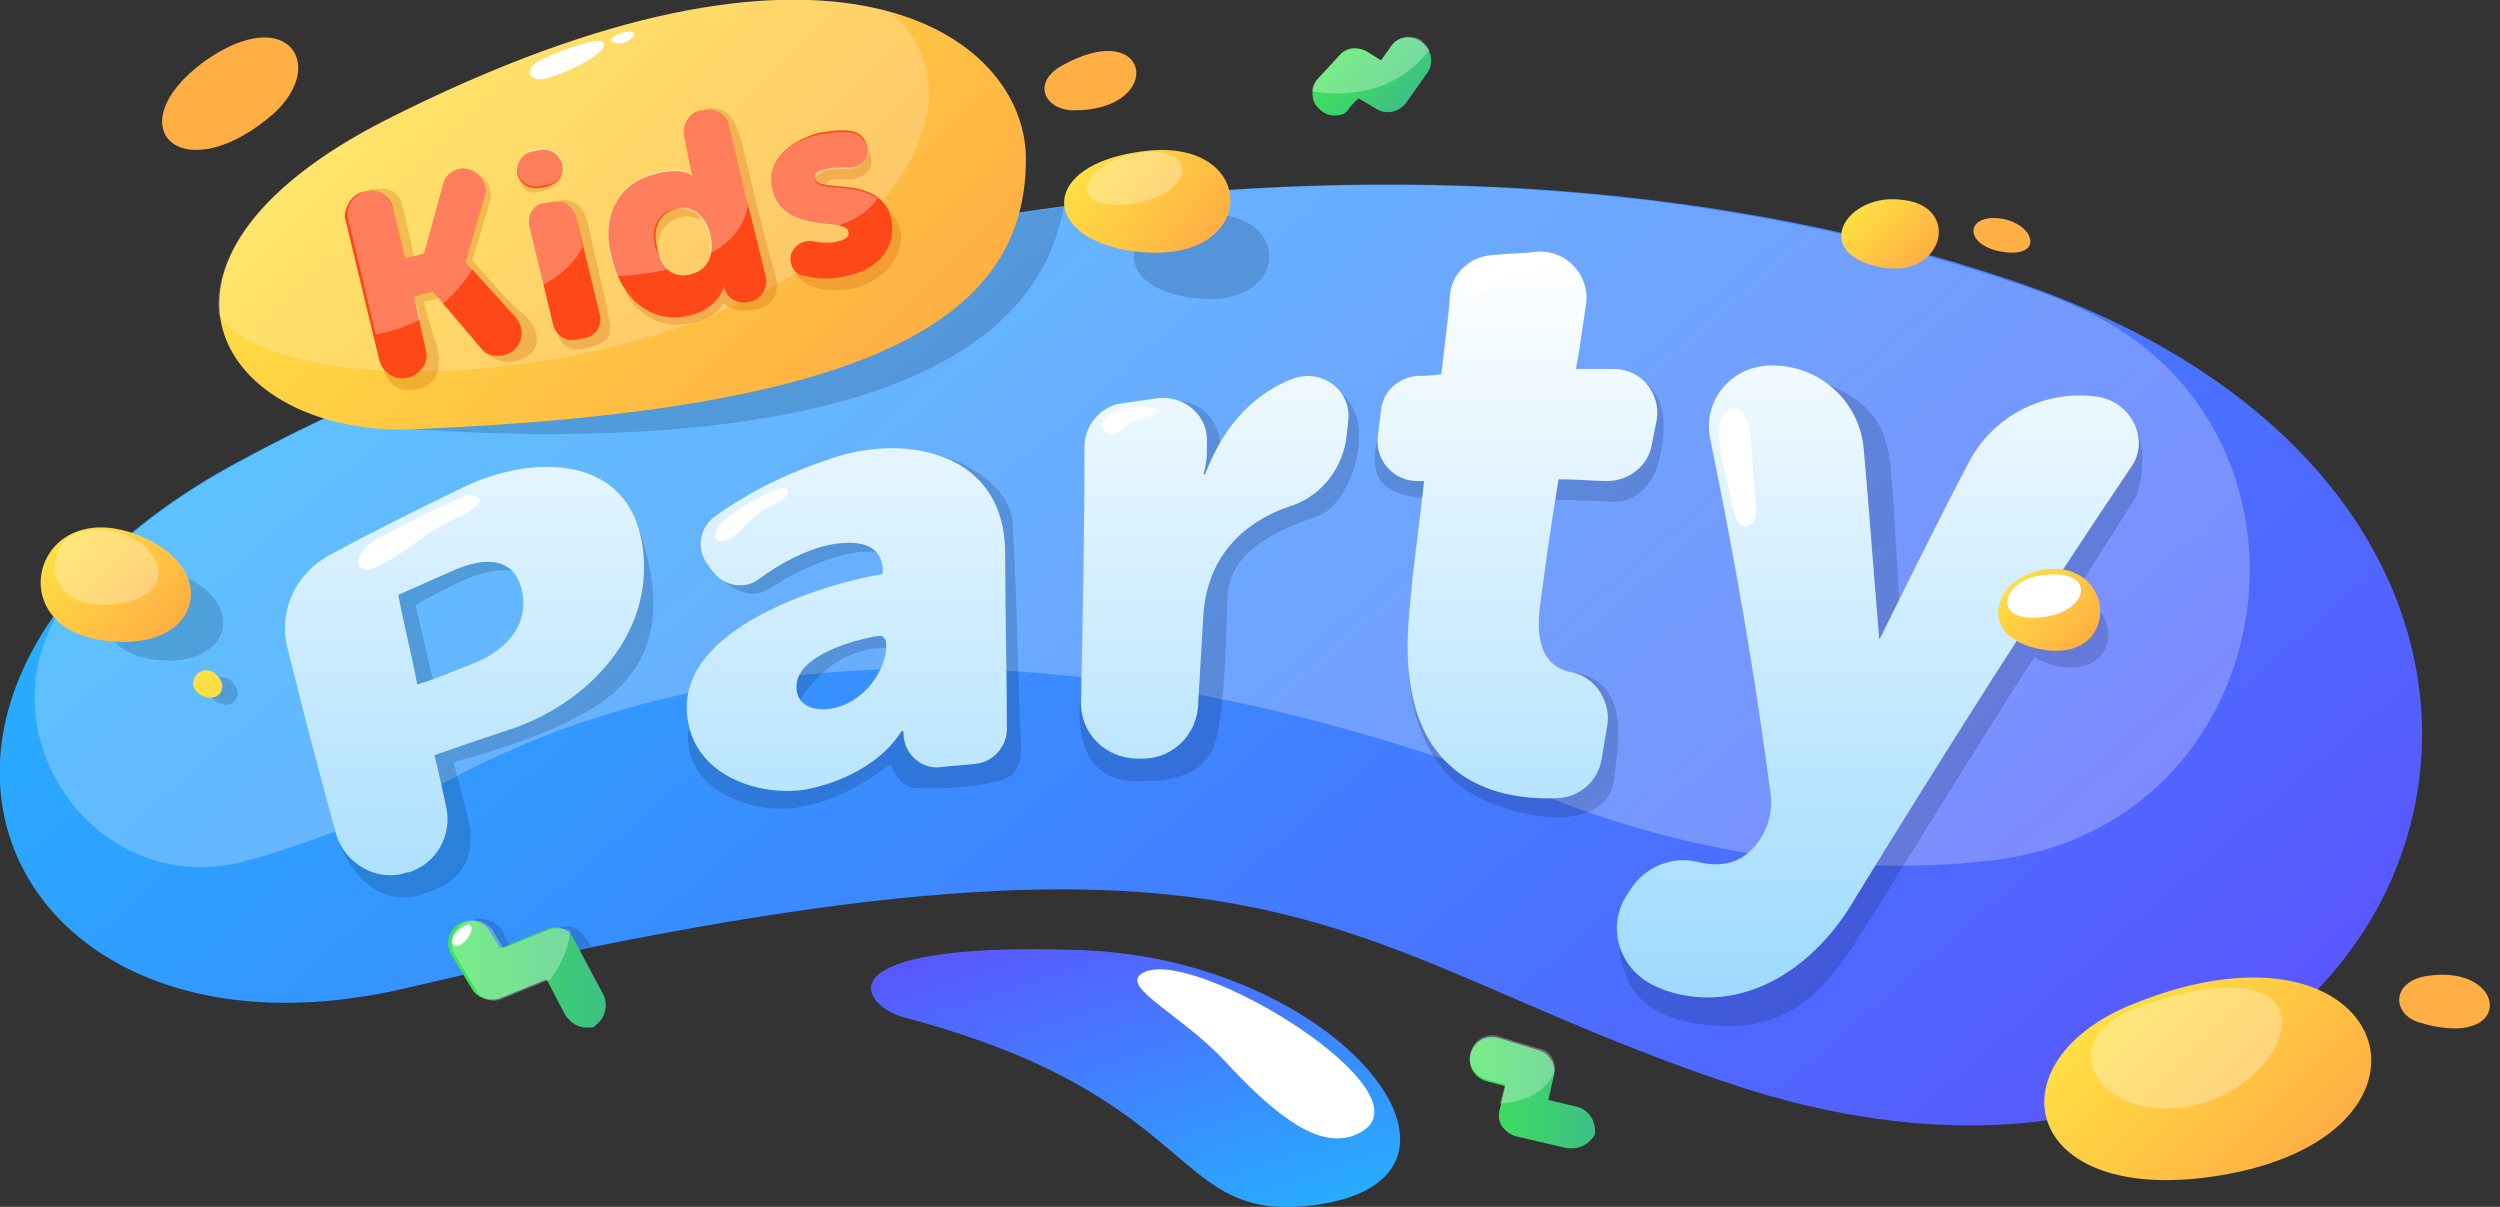 <svg xmlns="http://www.w3.org/2000/svg" width="145" height="70" fill="none"><rect width="100%" height="100%" fill="#333333" stroke="none"/><g clip-path="url(#clip0_1106_5000)"><path d="M23.6 57.3c-23.8 5.6-33.8-17.4-10-30.4 23.8-13 66.7-22.8 102.9-10.7 42.1 14.1 23.8 60.4-16.6 46.5-23.5-8-25.4-17.4-76.3-5.4z" fill="url(#paint0_linear_1106_5000)"></path><path opacity=".25" d="M115.6 49.9c17.3-2.1 20.5-25.7 4.4-32.3-1.1-.5-2.3-.9-3.5-1.3C80.3 4.1 37.4 13.9 13.7 26.9c-4.1 2.2-7.2 4.8-9.4 7.4-6.1 7.3.9 18.2 10.1 15.6 4.3-1.2 8.6-3 12.5-5.1 15.3-7.9 37.4-8.7 63.3 1.6 8.7 3.4 17.7 4.4 25.4 3.5z" fill="url(#paint1_linear_1106_5000)"></path><path opacity=".18" d="M32.1 53.9c-1 .3-2.1 1.5-2.1 1.5s-.6-.8-.8-1.3c-.2-.5-.9-.9-1.7-.8l.4 2.6.6.2c2-.4 4-.9 5.8-1.2-.7-1.3-1.3-1.3-2.2-1zM10.8 33.5c3.7 1.7 2.4 5.5-2.2 4.7-4.5-.8-2.7-6.9 2.2-4.7zm2.8 6.2c.6.8-.3 1.6-1.2.9-1-.7.4-2 1.2-.9zm55.1-22.5c-4-.7-4-4.1.6-4.7 5.9-.8 5.8 5.9-.6 4.7zm-7-5.2c-8 1.1-15.8 2.7-23 4.8l-16.1 8c16.9 1.3 36.9-.3 39.1-12.8z" fill="#041A35"></path><path d="M23.9 24.9c-11.1.4-17.6-9.7-1.6-17.9 26-13.2 37.1-5 37.2 2.1.1 9.3-8.7 14.7-35.6 15.8z" fill="url(#paint2_linear_1106_5000)"></path><path opacity=".2" d="M22.3 7c-7.3 3.7-10 7.9-9.6 11.3 2.3 3.3 12.4 4.4 22.9 1.8C52.4 15.9 57.3 5.3 51.6.7 45.7-1 36.1 0 22.3 7z" fill="url(#paint3_linear_1106_5000)"></path><path d="M52.4 59c-2.5-.7-5-4.4 10.2-3.9 15.2.5 25.1 13.3 13.6 14.8-8.4 1.1-6.3-6.3-23.8-10.9z" fill="url(#paint4_linear_1106_5000)"></path><path d="M65.3 14.5c-4.9-.9-4.9-4.9.8-5.7 7.2-1.1 7.1 7.1-.8 5.7z" fill="url(#paint5_linear_1106_5000)"></path><path d="M8.4 31.2c4.6 2.1 3 6.9-2.7 5.9-5.8-1-3.5-8.7 2.7-5.9z" fill="url(#paint6_linear_1106_5000)"></path><path d="M12.7 39.3c.6.8-.3 1.6-1.2.9-.9-.7.4-2 1.2-.9z" fill="#FFDF43"></path><path d="M15.5 6.9C19.2 4 16.8 0 11.8 3.6c-5 3.7-1.4 7.4 3.7 3.3zm46.8-.5c-1.7 0-2.5-1.6-.7-2.6 5.2-2.9 6 2.6.7 2.6z" fill="#FFAF43"></path><path d="M128.6 68.2c-11.4 1.8-13.2-6.7-4.8-10 14.9-6 19.4 7.7 4.8 10z" fill="url(#paint7_linear_1106_5000)"></path><path d="M140.3 59.3c-1.6-.5-1.6-2.4.5-2.7 4.7-.7 5.1 4.4-.5 2.7z" fill="#FFAF43"></path><path d="M77.4 6.7c-.3 0-.6-.1-.9-.4-.5-.4-.5-1.3 0-1.8l1.2-1.3c.4-.5 1.1-.5 1.6-.2l.8.5.5-.7c.4-.7 1.2-.8 1.8-.4.6.4.8 1.2.4 1.8l-1.2 1.7c-.4.6-1.2.8-1.8.4l-1-.6-.5.5c-.2.4-.5.5-.9.5z" fill="url(#paint8_linear_1106_5000)"></path><path d="M91.2 66.6h-.3l-3-.7c-.3-.1-.6-.3-.8-.6-.2-.3-.2-.7-.1-1l.3-1.3-1.1-.3c-.7-.2-1.1-.9-.9-1.6.2-.7.9-1.1 1.6-.9l2.3.7c.7.2 1.1.9.9 1.6l-.3 1.3 1.7.4c.7.2 1.1.9 1 1.6-.2.4-.7.8-1.3.8z" fill="url(#paint9_linear_1106_5000)"></path><path d="M34 59.6c-.5 0-.9-.3-1.2-.7l-1.1-2.1-2.7 1.1c-.6.2-1.3 0-1.6-.5l-1.2-2c-.4-.6-.2-1.4.4-1.8.6-.4 1.4-.2 1.8.4l.6 1 2.7-1.1c.6-.3 1.3 0 1.6.6l1.7 3.2c.3.6.1 1.4-.5 1.8 0 .1-.3.1-.5.1z" fill="url(#paint10_linear_1106_5000)"></path><path d="M109.1 15.5c3.6.7 4.7-3.5 1.3-3.9-3.3-.5-5.5 3.1-1.3 3.9z" fill="url(#paint11_linear_1106_5000)"></path><path d="M116.2 12.7c-2.2-.4-2.4 1.5-.1 1.9 2.4.4 2-1.5.1-1.9z" fill="#FFAF43"></path><path opacity=".25" d="M24.6 17.5l.8-.2-.2-1.4-2.5 1.1-.5 4.2s.2 1.7 1.9 1.4c1.7-.3 1.4-1.9 1.2-2.7-.3-.7-.7-2.4-.7-2.4zm5.5.5c-.6-.5-2-2.1-2.7-2.9.3-1 .9-3 1-3.4.2-.6 0-1.3-.9-1.7-1 1.8-1.2 5.5-1.2 5.5h.2l1.5 4.8c.9 1 2.3.8 2.9.1.6-.8 0-1.8-.8-2.4zm-6-2.7s-.6-2.8-.8-3.5c-.2-.7-.7-1-1.9-.8l1.5 4.5c-.1.1 1.2-.2 1.2-.2zM30 10c.2.6.3 1.4 1.4 1.1 1.2-.3 1.3-.9 1.2-1.5-1.5.1-2.6.4-2.6.4zm2.2 9c.3.8.5 1.5 1.8 1.2 1.3-.3 1.4-.7 1.4-1.2s-1.1-5.1-1.3-6c-.2-.9-.6-1.4-1.6-1.4.6 2.1-.3 7.4-.3 7.4zm4.1-2c.7 1.2 1.9 2 3.4 1.8 1.5-.2 2.3-.8 2.6-2.2-.8-1.2-1.3-.2-1.3-.2s.8 1.8 2.4 1.6c1.6-.1 1.9-1.1 1.5-2.3-.4-1.2-1.6-6.3-1.9-7.5-.3-1.1-.7-2.1-2-1.9.9 1.9.8 8.8.8 8.8l-1.5 1.3-4 .6z" fill="#CE5800"></path><path opacity=".25" d="M38.5 15.5c-.7-1.2-.3-2.4.7-2.8 1-.5 2.1.4 2.1.4l-.8-1.4s-1.5-.6-2.1-.2c-.5.4-1.3.3-1.3 1.3s.6 2.2.6 2.2l.8.5zm7.6.3c.2.4 1 1.2 2.9 1 1.9-.2 3-1.5 3.2-2.5.3-.9-.3-2.3-1.9-3 .7 1.8-1.2 5.4-4.2 4.5zm2.2-4.7c-.7-.3-.5-.8.6-.7 1.1.1 2.4-.6 1.1-2.3-2.1.4-3.9 1.2-3.9 1.2s-.6 1.6-.2 1.8c.3.3 2 .6 2 .6l.4-.6z" fill="#CE5800"></path><path d="M21.2 11.1c.7-.2 1.5.3 1.6 1l.7 2.9 1.1-.3 1.1-4c.1-.5.5-.8.9-.9.9-.2 1.8.7 1.5 1.6L27 15.2l2.9 3.2c.7.8.3 2-.7 2.2-.5.1-1 0-1.3-.4l-2.8-3.3-1.1.3.7 3.1c.2.7-.3 1.4-1 1.6h-.1c-.7.2-1.4-.3-1.6-1l-2-8.3c0-.6.4-1.4 1.2-1.5zm10.3.7l.6-.1c.6-.1 1.1.2 1.3.8l1.4 5.8c.1.6-.2 1.1-.8 1.3l-.6.1c-.6.1-1.1-.2-1.3-.8l-1.4-5.8c-.1-.6.2-1.2.8-1.3zm-.7-3l.5-.1c.6-.1 1.1.2 1.3.8.1.6-.2 1.1-.8 1.3l-.5.1c-.6.1-1.1-.2-1.3-.8-.1-.6.3-1.2.8-1.3zm7.2 1.3c.7-.2 1.6-.3 2.2.1 0 0-.1-.1-.1-.3L39.7 8c-.2-.7.3-1.5 1-1.6.7-.2 1.5.3 1.6 1l2.1 8.6c.2.7-.3 1.4-.9 1.5-.7.2-1.4-.2-1.5-.9-.3.9-1.1 1.5-2 1.7-2.1.5-3.9-.8-4.5-3.3-.7-2.5.4-4.4 2.5-4.9zm2.1 5.8c.8-.2 1.4-.9 1.1-2.3-.2-.9-.9-1.8-2-1.5-.8.2-1.4 1-1.1 2.2.2 1.3 1 1.9 2 1.6zm5.8-1.2c.2-.5.7-.8 1.3-.7.5.1 1 .1 1.4 0 .5-.1.7-.3.6-.6-.2-.8-3.8.2-4.4-2.4-.4-1.6.9-2.8 2.7-3.3.6-.1 1.3-.2 1.9-.1.6.1 1 .7.9 1.3-.1.5-.6.9-1.2.8-.4 0-.8 0-1.2.1-.6.1-.7.3-.6.6.2.8 3.8-.3 4.4 2.3.3 1.5-.6 2.9-2.6 3.3-.8.2-1.6.2-2.4 0-.6 0-1-.7-.8-1.3z" fill="#FF4817"></path><path opacity=".3" d="M27 15.2l1.1-3.8c.3-.9-.6-1.8-1.5-1.6-.5.1-.8.5-.9.9l-1.1 4-1.1.3-.7-2.9c-.2-.7-.9-1.2-1.6-1-.7.2-1.2.9-1 1.6l1.6 6.7c1-.2 1.9-.5 2.6-.9l-.4-1.3 1.1-.3.6.7c.7-.6 1.3-1.3 1.7-2l-.4-.4z" fill="url(#paint12_linear_1106_5000)"></path><path opacity=".3" d="M33.8 14.3l-.4-1.8c-.1-.6-.7-.9-1.3-.8l-.6.1c-.6.1-.9.7-.8 1.3l.8 3.4c1.2-.6 1.9-1.4 2.3-2.2z" fill="url(#paint13_linear_1106_5000)"></path><path opacity=".3" d="M31.3 10.8l.5-.1c.6-.1.9-.7.8-1.3-.1-.6-.7-.9-1.3-.8l-.5.1c-.5.2-.9.8-.8 1.3.2.6.7.9 1.3.8z" fill="url(#paint14_linear_1106_5000)"></path><path opacity=".3" d="M43.4 11.8l-1.1-4.4c-.2-.7-.9-1.2-1.6-1-.7.2-1.2.9-1 1.6l.4 1.8c0 .2.1.3.1.3-.6-.4-1.5-.3-2.2-.1-2.1.5-3.2 2.5-2.6 4.9.1.4.2.8.4 1.1.6 0 1.8-.1 3-.4-.3-.3-.6-.7-.8-1.3-.3-1.2.3-2 1.1-2.2 1-.2 1.8.6 2 1.5.1.4.1.8.1 1.1 1.1-.6 2-1.5 2.2-2.9z" fill="url(#paint15_linear_1106_5000)"></path><path opacity=".3" d="M48.6 13.1c.8-.3 1.7-.7 2.3-1.6-1.3-.9-3.4-.4-3.6-1-.1-.2.1-.4.6-.6.4-.1.8-.1 1.2-.1.5.1 1-.3 1.2-.8.1-.6-.3-1.2-.9-1.3-.6-.1-1.3 0-1.9.1-1.8.4-3.1 1.6-2.7 3.3.4 1.9 2.6 1.8 3.8 2z" fill="url(#paint16_linear_1106_5000)"></path><path opacity=".3" d="M4.5 30.9c-2 .6-2.1 4.8 2.4 4.1 4.6-.7 1.5-5.2-2.4-4.1z" fill="url(#paint17_linear_1106_5000)"></path><path opacity=".3" d="M124.3 58.3c-5.9 2-2.3 7.3 3.4 5.7 5.8-1.7 7.7-9.5-3.4-5.7z" fill="url(#paint18_linear_1106_5000)"></path><path opacity=".3" d="M65.5 9c-2.9.7-3.7 3.4.3 2.8 4-.7 3.5-3.8-.3-2.8z" fill="url(#paint19_linear_1106_5000)"></path><path opacity=".3" d="M31.9 53.9L29.2 55l-.6-1c-.4-.6-1.2-.8-1.8-.4-.6.4-.8 1.2-.4 1.8l1.2 2c.3.6 1 .8 1.6.5l2.7-1.1c.8-1 1.1-2.1 1.2-2.8-.5-.2-.9-.2-1.2-.1z" fill="url(#paint20_linear_1106_5000)"></path><path opacity=".3" d="M90.2 62.1c0-.6-.3-1.2-1-1.3l-2.3-.7c-.7-.2-1.4.2-1.6.9-.2.7.2 1.4.9 1.6l1.1.3L87 64c1.9-.1 2.8-1 3.2-1.9z" fill="url(#paint21_linear_1106_5000)"></path><path opacity=".3" d="M76.1 5.3c1.2.2 4.6.5 6.8-2.4-.1-.2-.3-.4-.5-.6-.6-.3-1.4-.2-1.8.5l-.5.7-.8-.5c-.5-.3-1.2-.2-1.6.2l-1.2 1.3c-.3.3-.4.5-.4.8z" fill="url(#paint22_linear_1106_5000)"></path><path d="M78.4 65.9c-2.2.7-4.8-1.6-7.4-4.4-2.6-2.8-6.6-4.5-4.4-5.2 3.5-1 17.4 7.7 11.8 9.6z" fill="url(#paint23_linear_1106_5000)"></path><path opacity=".18" d="M19.6 48.7c.8 2.3 2.7 4 5.1 3.1 2.5-.8 2.8-2.5 2.5-4.1-.4-1.7-.9-3.5-.9-3.5s6.1-1.5 8.9-3.7c2.7-2.1 3.5-5.2 1.8-10-1.6 3.2-5.8 8.3-5.8 8.3l-4.4 2.6-3.6.8-1.4 2.1v4.8l-2.2-.4zm5.6-8.9l-1.1-4.7s2.7-1.6 4.1-1.9c1.3-.3 1.7 0 1.7 0l.2-1.2H27l-5.3 2.3-.8 1.3 2.3 6.1 2-1.9zm14.7 2.6s-.5 3.5 4.2 4.4c4.7.9 9.4-4.1 9.4-4.1l-.6-1.7-1.8.8s.2 3.8 2 3.9c1.7.1 3.7-.1 4.8-.4 1.1-.3 1.4-.9 1.3-2.5-.1-1.6-.3-11-.5-12.7-.2-1.7-2.5-3.6-5.4-3.9 2.2 5 1.5 9.8 1.5 9.8l-4.9 5.6-6.1 1.6-3.9-.8z" fill="#041A35"></path><path opacity=".18" d="M46.3 40.8s1.8-3.6 5.7-3.2c.3-2.1-.3-2.2-.3-2.2s-4.1.8-5 1.9c-.9 1.1-1.4 1.5-1.4 2 0 .4 1 1.5 1 1.5zm-4.9-7.6c1.3 1.2 2.2 1.6 3.3.9 1.1-.7 4.8-2.9 7.2-1.8-.2-2.3-3.1-2.6-3.1-2.6l-4.3.5-3.1 3zM62.6 41c0 1.5.2 4.1 3 4.3 2.7.1 4.2-.5 4.8-2 .6-1.5.7-5.9.8-8.7.1-2.8 3.3-4 5.3-4.7 2-.7 3.8-6.4.5-7.5-1.6 4.5-6.3 5.4-6.3 5.4s1.1-4.5-2.8-4.6C66.6 26 62.6 41 62.6 41zM80 25s-.8 2.4.4 3.2c1.1.9 3.5.7 3.5.7l-2.2 10s0 5.8 4.6 7.6c3.9 1.6 7 1 7.3-1.2.2-1.9 1.1-5.6-2.2-6.3-3.1 2-3.7 2.7-3.7 2.7l-1.9-16.6L80 25zm43.9-.2c-4 .9-5.4 2.4-5.4 2.4L102.1 55h-8.2c.3 1.7.8 4.3 5.9 4.5 5.1.2 6.8-3.2 9.8-8 1.5-2.4 5.1-8.3 8.4-13.4.3.2.7.4 1.2.5 3.8.9 4-3.6 1.1-3.8h-.2c2.2-3.5 3.8-6 3.8-6s.8-2 0-4z" fill="#041A35"></path><path opacity=".18" d="M105.3 22c3.9 1.4 4 3.3 4.3 4.6.2 1.3.7 11 .7 11l-2.1 1-2.9-16.6zm-15.8 7s2.6 0 4 .1 2.4-1.1 2.7-2.3c.3-1.2 1-4.3-1.9-5.2-3.8 2.3-4.8 6.2-4.8 6.2V29z" fill="#041A35"></path><path d="M16.7 37.7c-.6-2.2.4-4.4 2.4-5.5 2.6-1.4 5.2-2.7 7.9-4 3.8-1.8 9.6-2 10.3 3.7.6 5.3-3.7 9.1-7.7 10.4-1.8.6-2.7.9-4.4 1.5.3 1.2.5 2.2.7 3.1.3 1.6-.6 3.2-2.2 3.7h-.1c-1.7.6-3.6-.5-4.1-2.2-1-3.6-1.9-7.1-2.8-10.7zm10.7.8c2.3-.9 3.2-2.5 2.9-4.1-.3-1.7-1.6-2.3-3.8-1.4-1.4.6-2 .9-3.4 1.5.4 2.1.7 3.1 1.1 5.2 1.3-.4 1.9-.7 3.2-1.2zm23.2-5.1c.2 0 .4-.1.6-.1V33c-.1-1.5-1.5-1.7-3.1-1.4-1.4.3-2.9 1.1-4.1 2-.8.6-2 .4-2.6-.4-.1-.1-.2-.2-.3-.4-.7-.8-.6-2.1.3-2.8 2.2-1.6 4.6-2.7 7.1-3.5 4.1-1.3 9.8-.3 9.8 5.6 0 3.4.1 6.8.1 10.2 0 1-.8 1.9-1.8 2-.7.1-1.4.1-2.1.2-1.1.1-2.1-.8-2.1-2v-.1h-.1c-1.2 1.9-3.5 3-5.6 3.4-2.7.4-6.3-.8-6.8-4-.9-5.1 7.2-7.7 10.7-8.4zm-2.4 7.7c1.9-.3 3.3-2.3 3.2-3.8 0-.3-.3-.5-.5-.4h-.1c-2.1.4-4.7 1.4-4.6 3 0 .8.7 1.4 2 1.2zM65 23.4l2.1-.3c1.6-.2 3 1 2.9 2.6v.5c0 .7-.2 1.3-.2 1.3h.1c1.2-3.2 3.2-4.8 5-5.5 1.7-.7 3.5.6 3.3 2.4l-.1.9c-.2 1.8-1.4 3.4-3.1 4-2.2.7-4.9 2.4-5.2 6.3l-.3 5.1c0 1.9-1.5 3.3-3.2 3.3H66c-1.9 0-3.4-1.5-3.3-3.4.1-4.9.2-9.8.2-14.7 0-1.2.9-2.3 2.1-2.5zm17.6 4.5h-.4c-1.3 0-2.4-1.1-2.3-2.5l.2-1.6c.1-1.1 1-1.9 2.1-2 .4 0 .8 0 1.4-.1.2-1.9.4-3.1.5-4.6.1-1.2 1.1-2.2 2.4-2.3.9-.1 1.8-.1 2.7-.2 1.7-.1 3 1.4 2.8 3-.2 1.2-.3 2.3-.6 3.8h2.2c1.6 0 2.7 1.4 2.5 2.9l-.3 1.5c-.2 1.2-1.3 2.1-2.6 2.1-.8 0-1.6-.1-2.8-.1-.5 3-.7 4.5-1.1 7.5-.3 2.6.7 3.5 1.9 3.7 1.4.3 2.3 1.8 2 3.2l-.3 1.8c-.2 1.3-1.3 2.3-2.7 2.3-3.4.1-9.2-1-8.5-10.3.2-2.7.6-5.4.9-8.1zm39-4.9c-3-.4-6 1.1-7.4 3.8-1.4 2.6-4.8 9.5-5.2 10.3-.3-3.5-.6-7.7-.9-11-.2-2.7-2.4-4.8-5.1-4.9h-.1c-2.4-.1-4.2 2-3.7 4.3 1.4 6.8 2.6 13.7 3.5 20.6.1.8-.1 1.7-.5 2.4-1 1.7-2.5 1.8-3.7 1.5-1.5-.4-3.2.3-4 1.7-.1.1-.1.2-.2.3-1.1 1.8-.4 4.1 1.5 5.1.4.2.9.4 1.3.5 4.2 1.1 8.2-1.5 10.5-5.5 5.1-8.3 10.4-16.7 16-25 1.1-1.5.1-3.8-2-4.1z" fill="url(#paint24_linear_1106_5000)"></path><path d="M21.8 32.9c-1.3.6-1.4-.8 0-1.6s4.3-2.2 5.1-2.5c.8-.3 1.7.3-.3 1.2-1.9.8-3.2 2.2-4.8 2.9zm20.6-1.7c-1 .6-1.3-.3-.3-1.1.9-.8 3.1-1.9 3.3-1.8.3 0 .7.4-.6 1-1.3.6-1.6 1.4-2.4 1.9zm22.2-6c-.6.1-1.2-.8 0-1.3s2.4-.3 2.5-.1c.1.2-.5.3-1.2.6-.8.2-.8.7-1.3.8zM85.7 17c-.8.2-1.2-.8-.2-1.3s3.3-.4 3.6-.3c.4.1.5.7-1.1.7-1.5 0-1.2.6-2.3.9zm15.7 13.5c-.9.3-1-1.8-1.3-2.9-.3-1.1-.7-3.2 0-3.7s1.4-.2 1.5 2.2c.1 2.5.6 4.1-.2 4.4z" fill="#fff"></path><path d="M118.1 37.6c4.6 1.1 4.8-4.3 1.3-4.6-3.4-.2-5.2 3.7-1.3 4.6z" fill="url(#paint25_linear_1106_5000)"></path><path d="M118.2 33.4c-2.1.4-2.7 2.7.2 2.4 2.9-.3 3.3-3-.2-2.4z" fill="url(#paint26_linear_1106_5000)"></path><path d="M26.7 54.8c-.6.3-.7-.5.1-1 .8-.6.7.5-.1 1zm5.2-50.3c-1.2.4-1.7-.5-.4-1.1 1.3-.6 3.1-1.2 3.4-1 .4.2 0 1-3 2.1zm4.2-2c-.7.1-1-.3 0-.6s.8.4 0 .6z" fill="#fff"></path></g><defs><linearGradient id="paint0_linear_1106_5000" x1="105.7" y1="82.557" x2="37.925" y2="4.591" gradientUnits="userSpaceOnUse"><stop offset="0" stop-color="#5957FF"></stop><stop offset="1" stop-color="#27ADFF"></stop></linearGradient><linearGradient id="paint1_linear_1106_5000" x1="100.841" y1="69.902" x2="34.67" y2="3.731" gradientUnits="userSpaceOnUse"><stop stop-color="#fff"></stop><stop offset="1" stop-color="#fff"></stop></linearGradient><linearGradient id="paint2_linear_1106_5000" x1="48.189" y1="25.148" x2="25.178" y2="2.136" gradientUnits="userSpaceOnUse"><stop stop-color="#FFAF43"></stop><stop offset="1" stop-color="#FFDF43"></stop></linearGradient><linearGradient id="paint3_linear_1106_5000" x1="42.845" y1="20.131" x2="25.015" y2="2.3" gradientUnits="userSpaceOnUse"><stop stop-color="#fff"></stop><stop offset="1" stop-color="#fff"></stop></linearGradient><linearGradient id="paint4_linear_1106_5000" x1="62.968" y1="52.394" x2="69.442" y2="72.316" gradientUnits="userSpaceOnUse"><stop offset="0" stop-color="#5957FF"></stop><stop offset="1" stop-color="#27ADFF"></stop></linearGradient><linearGradient id="paint5_linear_1106_5000" x1="63.444" y1="8.983" x2="69.931" y2="14.236" gradientUnits="userSpaceOnUse"><stop stop-color="#FFDF43"></stop><stop offset="1" stop-color="#FFAF43"></stop></linearGradient><linearGradient id="paint6_linear_1106_5000" x1="9.49" y1="36.986" x2="3.661" y2="31.157" gradientUnits="userSpaceOnUse"><stop stop-color="#FFAF43"></stop><stop offset="1" stop-color="#FFDF43"></stop></linearGradient><linearGradient id="paint7_linear_1106_5000" x1="133.183" y1="67.742" x2="123.023" y2="57.581" gradientUnits="userSpaceOnUse"><stop stop-color="#FFAF43"></stop><stop offset="1" stop-color="#FFDF43"></stop></linearGradient><linearGradient id="paint8_linear_1106_5000" x1="81.368" y1="6.255" x2="77.997" y2="2.884" gradientUnits="userSpaceOnUse"><stop stop-color="#3EBF85"></stop><stop offset="1" stop-color="#3EE555"></stop></linearGradient><linearGradient id="paint9_linear_1106_5000" x1="85.233" y1="63.365" x2="92.522" y2="63.365" gradientUnits="userSpaceOnUse"><stop stop-color="#3EE555"></stop><stop offset="1" stop-color="#3EBF85"></stop></linearGradient><linearGradient id="paint10_linear_1106_5000" x1="26.101" y1="56.493" x2="35.35" y2="56.493" gradientUnits="userSpaceOnUse"><stop stop-color="#3EE555"></stop><stop offset="1" stop-color="#3EBF85"></stop></linearGradient><linearGradient id="paint11_linear_1106_5000" x1="111.44" y1="15.264" x2="108.015" y2="11.839" gradientUnits="userSpaceOnUse"><stop stop-color="#FFAF43"></stop><stop offset="1" stop-color="#FFDF43"></stop></linearGradient><linearGradient id="paint12_linear_1106_5000" x1="26.694" y1="16.676" x2="20.973" y2="10.955" gradientUnits="userSpaceOnUse"><stop stop-color="#fff"></stop><stop offset="1" stop-color="#fff"></stop></linearGradient><linearGradient id="paint13_linear_1106_5000" x1="33.255" y1="15.143" x2="30.606" y2="12.494" gradientUnits="userSpaceOnUse"><stop stop-color="#fff"></stop><stop offset="1" stop-color="#fff"></stop></linearGradient><linearGradient id="paint14_linear_1106_5000" x1="32.17" y1="10.565" x2="30.479" y2="8.874" gradientUnits="userSpaceOnUse"><stop stop-color="#fff"></stop><stop offset="1" stop-color="#fff"></stop></linearGradient><linearGradient id="paint15_linear_1106_5000" x1="41.825" y1="14.37" x2="37.139" y2="9.684" gradientUnits="userSpaceOnUse"><stop stop-color="#fff"></stop><stop offset="1" stop-color="#fff"></stop></linearGradient><linearGradient id="paint16_linear_1106_5000" x1="50" y1="12.413" x2="45.933" y2="8.346" gradientUnits="userSpaceOnUse"><stop stop-color="#fff"></stop><stop offset="1" stop-color="#fff"></stop></linearGradient><linearGradient id="paint17_linear_1106_5000" x1="8.023" y1="34.998" x2="4.093" y2="31.068" gradientUnits="userSpaceOnUse"><stop stop-color="#fff"></stop><stop offset="1" stop-color="#fff"></stop></linearGradient><linearGradient id="paint18_linear_1106_5000" x1="129.716" y1="63.325" x2="124.019" y2="57.627" gradientUnits="userSpaceOnUse"><stop stop-color="#fff"></stop><stop offset="1" stop-color="#fff"></stop></linearGradient><linearGradient id="paint19_linear_1106_5000" x1="67.134" y1="11.755" x2="64.479" y2="9.1" gradientUnits="userSpaceOnUse"><stop stop-color="#fff"></stop><stop offset="1" stop-color="#fff"></stop></linearGradient><linearGradient id="paint20_linear_1106_5000" x1="31.552" y1="57.021" x2="27.388" y2="52.858" gradientUnits="userSpaceOnUse"><stop stop-color="#fff"></stop><stop offset="1" stop-color="#fff"></stop></linearGradient><linearGradient id="paint21_linear_1106_5000" x1="89.194" y1="63.376" x2="85.957" y2="60.139" gradientUnits="userSpaceOnUse"><stop stop-color="#fff"></stop><stop offset="1" stop-color="#fff"></stop></linearGradient><linearGradient id="paint22_linear_1106_5000" x1="80.692" y1="5.268" x2="78.152" y2="2.728" gradientUnits="userSpaceOnUse"><stop stop-color="#fff"></stop><stop offset="1" stop-color="#fff"></stop></linearGradient><linearGradient id="paint23_linear_1106_5000" x1="78.601" y1="66.064" x2="67.592" y2="55.054" gradientUnits="userSpaceOnUse"><stop stop-color="#fff"></stop><stop offset="1" stop-color="#fff"></stop></linearGradient><linearGradient id="paint24_linear_1106_5000" x1="70.283" y1="58.091" x2="70.283" y2="14.668" gradientUnits="userSpaceOnUse"><stop stop-color="#9DDAFF"></stop><stop offset="1" stop-color="#fff"></stop></linearGradient><linearGradient id="paint25_linear_1106_5000" x1="120.895" y1="37.401" x2="117.043" y2="33.55" gradientUnits="userSpaceOnUse"><stop stop-color="#FFAF43"></stop><stop offset="1" stop-color="#FFDF43"></stop></linearGradient><linearGradient id="paint26_linear_1106_5000" x1="119.651" y1="35.633" x2="117.462" y2="33.444" gradientUnits="userSpaceOnUse"><stop stop-color="#fff"></stop><stop offset="1" stop-color="#fff"></stop></linearGradient><clipPath id="clip0_1106_5000"><path fill="#fff" d="M0 0h144.4v70H0z"></path></clipPath></defs></svg>